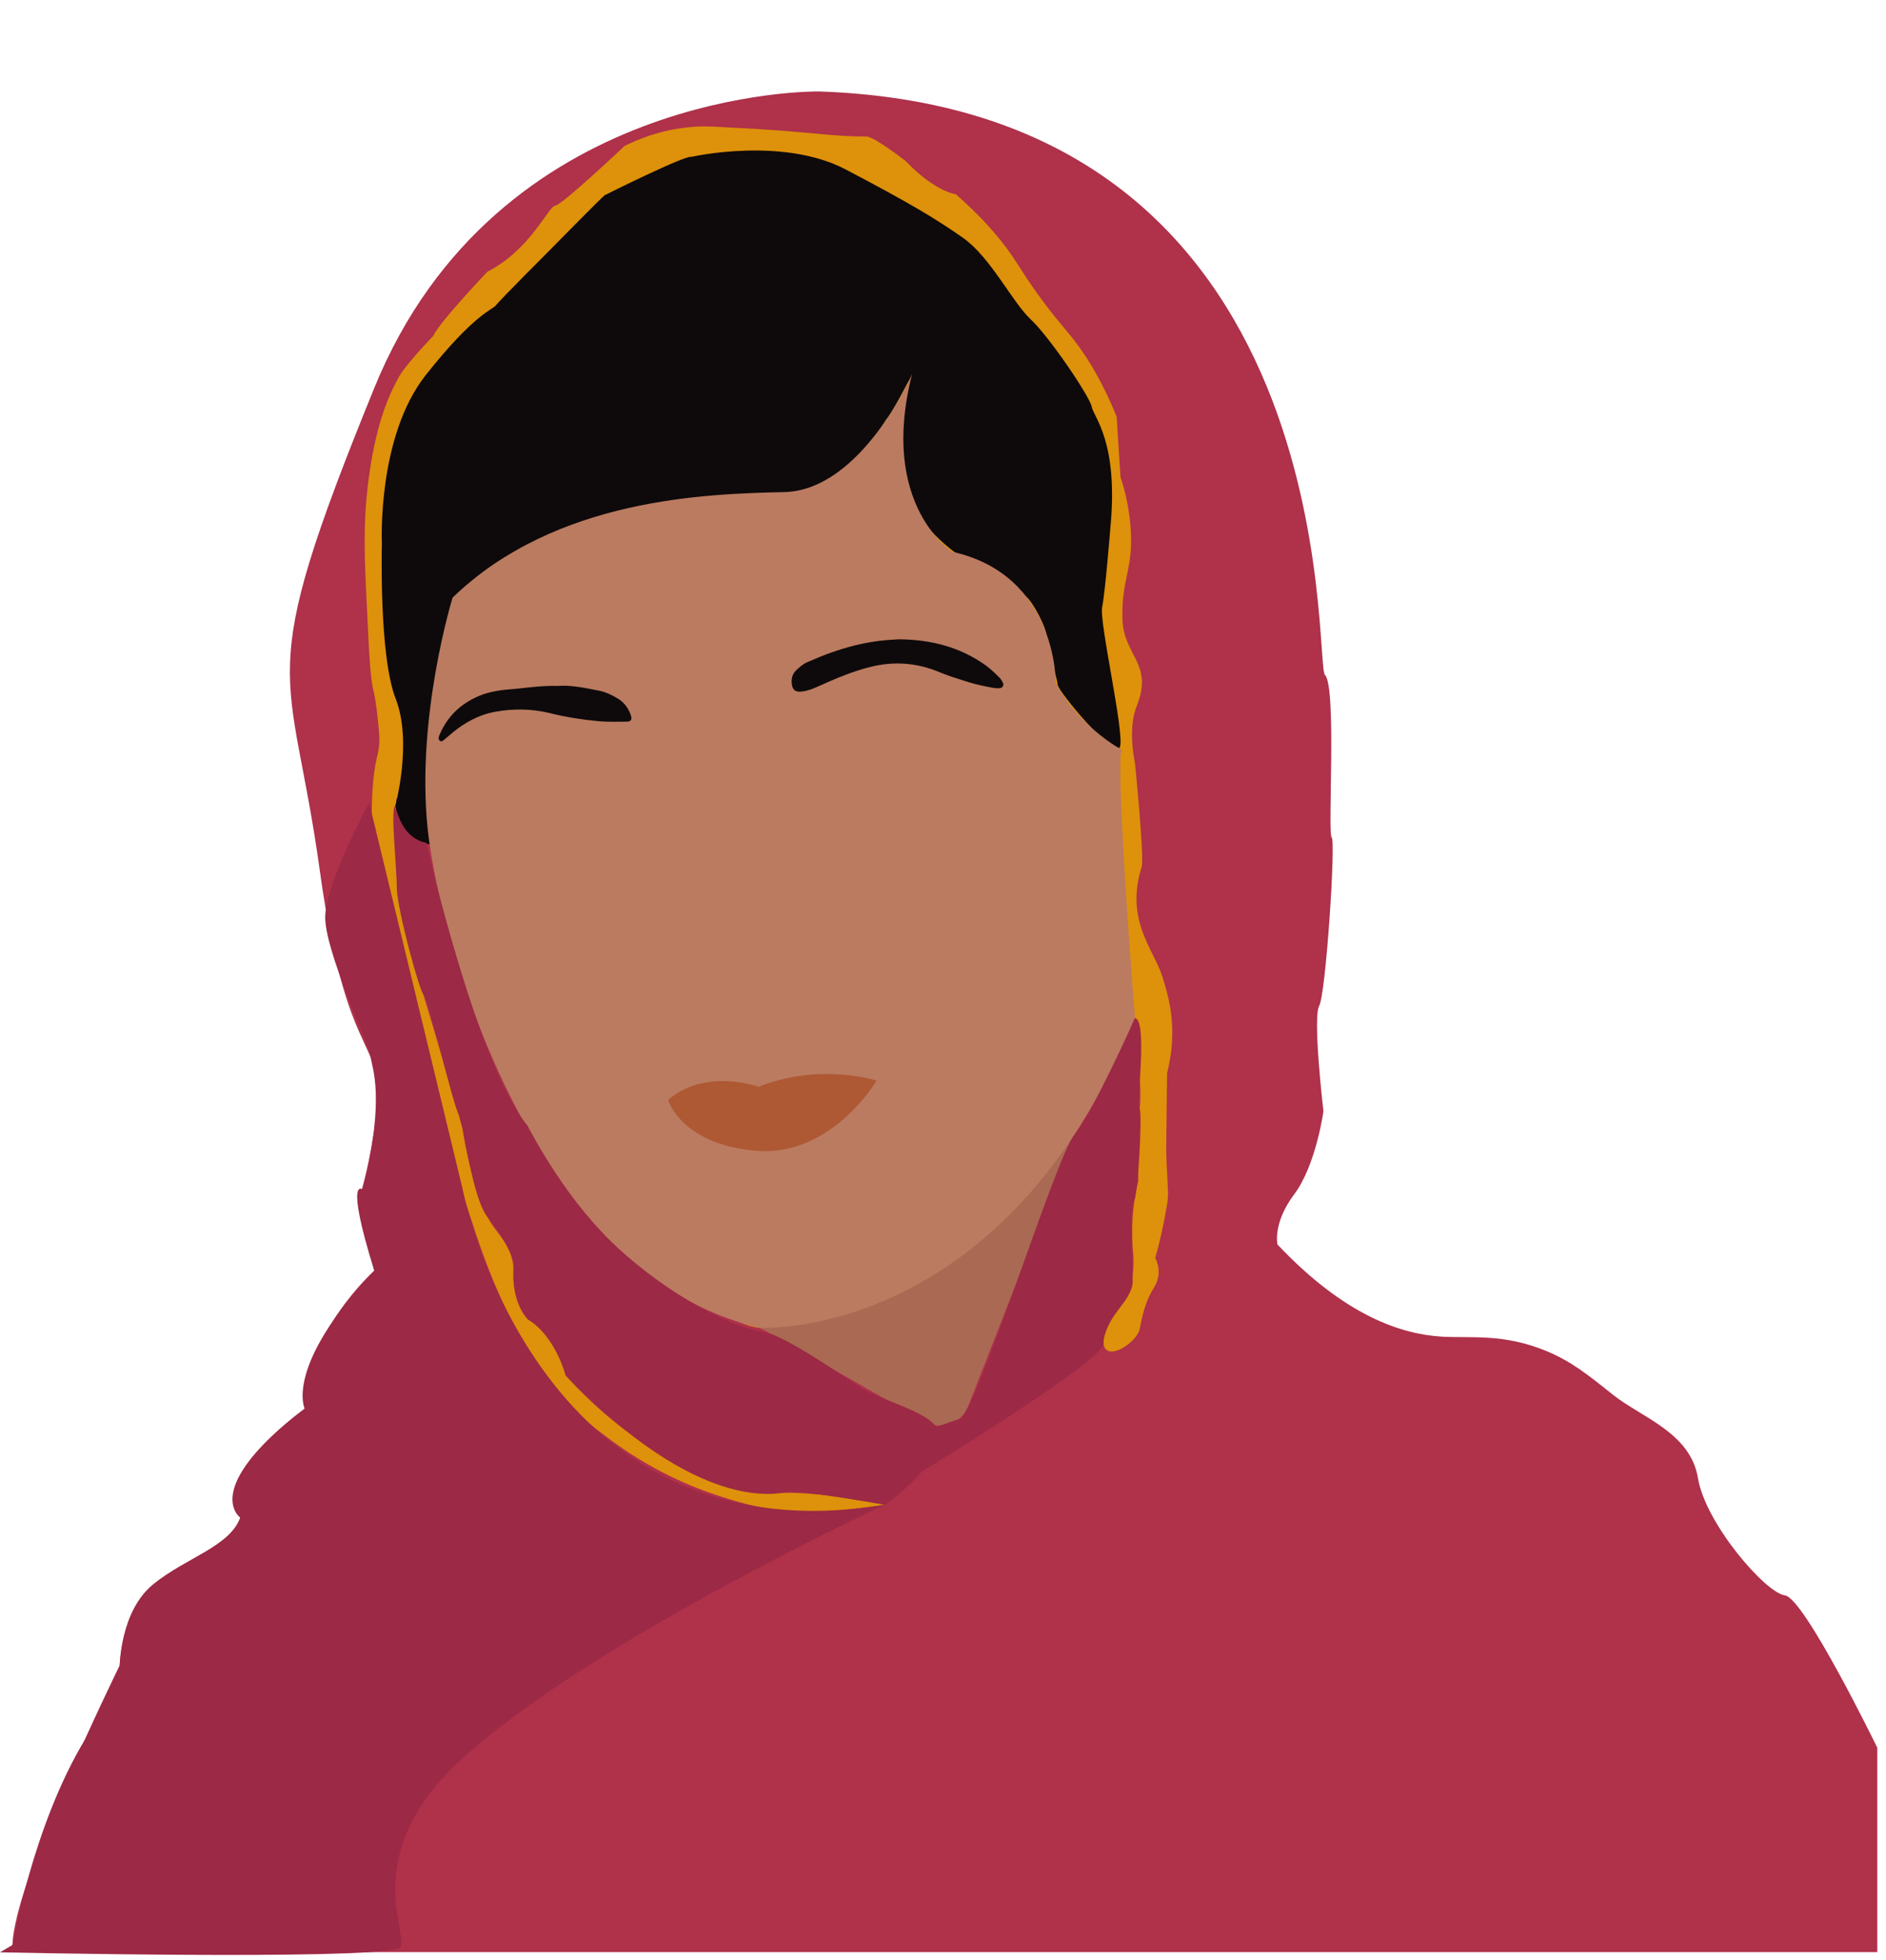 <?xml version="1.0" encoding="utf-8"?>
<!-- Generator: Adobe Illustrator 25.0.1, SVG Export Plug-In . SVG Version: 6.00 Build 0)  -->
<svg version="1.1" id="Layer_1" xmlns="http://www.w3.org/2000/svg" xmlns:xlink="http://www.w3.org/1999/xlink" x="0px" y="0px"
	 viewBox="0 0 845.5 878.7" style="enable-background:new 0 0 845.5 878.7;" xml:space="preserve">
<style type="text/css">
	.st0{fill:#AF314A;}
	.st1{fill:#DE910B;}
	.st2{fill:none;stroke:#0E0A0B;stroke-miterlimit:10;}
	.st3{fill:#0E0A0B;}
	.st4{fill:#AA6952;}
	.st5{fill:#BB7B60;}
	.st6{fill:#9C2945;}
	.st7{fill:#AE5934;}
</style>
<path class="st0" d="M367.1,41c0,0-144.2-2.3-199.3,132.9s-37.5,121.6-24.4,216.6c13.1,95,31.5,71.3,24.4,116s-9.8,16.1,0,63.1
	c0,0-31.2,27.8-31.2,61.9c0,0-44.3,31.5-28.9,48.8c0,0,4.9,5.6-35.3,27.4c0,0-16.5,9-18.8,39c0,0-50.9,103.2-47.9,128.4h835.9v-91.6
	c0,0-32.7-67.2-41.4-68.3s-35.7-32.3-39-52.6c-3.4-20.5-25.5-27.2-38.3-37.5c-11.5-9.2-18.6-14.8-29.3-19.3
	c-19.6-8.2-34.4-5.8-47.3-6.6c-18-1.1-43.3-9.2-73.6-41.3c0,0-2.3-9.4,7.5-22.5s13.1-37.2,13.1-37.2s-4.9-42-1.9-47.3
	c3-5.3,7.5-74,5.6-75.5s2.3-67.6-3-72.8C588.9,297.5,604.7,48.9,367.1,41z"/>
<path class="st0" d="M349.8,68.1c0,0-28.2-8.6-76.6,18c0,0,10.9-17.6,25.5-24.8c14.6-7.1,54.8,7.1,60.1,6c5.3-1.1,19.9-6,30,0.4
	s18.1,25.1,22.6,24.7C411.5,92.4,375.5,70,349.8,68.1z"/>
<path class="st1" d="M177.7,357.7c0,0,12.6,14.1,14.1,13.7c1.5-0.4,6,19.3,13.5,42.4c7.5,23.1,58.4,27.6,71.7,55.6
	c13.3,28,45.8,13.5,45.8,13.5s-31.7,105.9,17.8,112.4c0,0,50.5,19.9,51.1,19.7s20.8,6.6,30.6-5.4c9.8-12,17.1-32.7,25.2-40.5
	s10.9-29.5,22.5-39.6c0,0,7.9-28.7,13.1-32.3c5.3-3.6,21.8-40.2,20.3-46.2c0,0,4.9,4.7,5.4,5.4c0.6,0.8,3.4,35.9,2.1,40
	c-1.3,4.1-0.6,33-0.6,33c-0.9,3.7-1.7,8-2.2,12.7c-0.7,6.5-0.6,12.4-0.3,17.3c1.4,12.6-1.5,20.2-4.5,25c-3.5,5.4-9.4,10.9-8.6,17.8
	c0.9,8.8,15-0.2,16.3-6.6c1.6-9.3,4-14.7,6-17.8c0.6-1,2.2-3.4,2.4-6.8c0.2-3-0.7-5.5-1.5-7.1c2.4-8.4,3.9-15.8,4.9-21.8
	c0.1-0.7,0.5-2,0.7-4.6c0.4-4.9-0.4-9.3-0.7-22c0,0,0-1.3,0.4-34.4c0.9-3.6,2.1-9.2,2.3-16c0.4-12.6-2.8-22-4.3-27
	c-3.8-12.3-17-25.5-9.4-49.4c1.3-4.1-3-46.7-3-46.7s-3.4-15.2,0.8-25.5c7.6-19-5.8-22.4-6.4-38.7c-0.6-18.7,5.2-22.6,3.6-42
	c-0.8-9.4-2.8-16.9-4.5-22l-1.7-27c-7.6-18.7-15.5-30.1-21.4-37.2c-2.4-2.9-8.9-10.3-16.7-21.6c-3.4-4.9-5.2-8-6.7-10.2
	c-4.9-7.7-13.1-18.3-27.3-30.7c0,0-9.3-1.1-22.5-14.9c0,0-14.1-11-17.5-11c-17.7,0-24.3-2.3-64.2-4.2c-5.6-0.3-9.8-0.6-16.1,0.1
	c-12.3,1.3-22,5.2-28.3,8.4c0,0-27.9,26.4-31,26.7s-11,19.7-30.4,29.6c0,0-21.7,22.8-24.2,28.7c0,0-13.2,13.6-16,19.4
	c-1.7,3.5-9.2,15.7-13,44.5c-2.7,20.4-1.9,35.8-0.8,58.2c1,21.2,1.5,31.9,3.1,37.8c0.6,2.4,1.7,9.5,2.4,19.1c0.2,2.7,0,6-1,9.9
	c-3.8,15.3-3.7,52.9,5.6,82.8c8.2,26.4,10.8,47.4,14.1,58.6c6.5,22,6.7,17.8,22.3,65.1c3.1,9.5,6.5,20,12.6,34
	c5.1,11.9,8.9,20.6,15.2,30.2c5.6,8.6,15.3,20.9,31.5,32.8c20.8,16.2,40.4,24,52.9,28c9,2.8,19.5,6.1,33.8,6.7
	c18.2,0.7,39.7-3.2,39.7-3.1c0,0,0,0,0,0c-6-1.3-15.1-3-26.2-4.2c-18.3-2-22.4-0.4-32.7-1.6c-21.2-2.5-36.3-12.9-52.1-23.7
	c-8.6-5.9-20.2-15.1-32.1-28.4c0,0-4.8-18.6-16.9-25.1c0,0-7-9-6.5-20.3c0.6-12.6-8.3-18.6-11.3-25.1c-4.1-8.9-8.9-22-11.5-40
	c-1.7-5.9-4.4-15.8-8-27.9c-13.2-45.3-17.4-55.3-20.2-73.9C177.8,394,176.2,378,177.7,357.7z"/>
<path class="st2" d="M732.5,28.1"/>
<path class="st3" d="M379.8,217.3c0,0,3.4,2.3-22.5,4.5c-25.9,2.3-102.8,2.8-143.9,37.2c0,0-19.5,17.8-15.6,119.2
	c0,0-15.4,4.5-20.6-16.9c0,0,7.8-28.5,0.2-48c-7.6-19.4-6.2-69.5-6.2-69.5s-2.3-47.9,19.7-75.7s30.1-29.3,31.5-31.3
	c1.4-2,23.9-24.5,23.9-24.5s24.1-24.5,24.8-24.8c0.6-0.3,36-18,38.9-17.2c0,0,40.6-9.2,69,5.6c28.4,14.9,40.3,22,52.7,30.7
	c12.4,8.7,22.2,29,30.4,36.6s26.5,34.6,27.3,39.1c0.8,4.5,12.1,15.8,8.4,54.1c0,0-2.3,29-3.7,35.8s10.4,57.7,7.9,62.8
	s-27.9-25.3-27.9-28.2c0-2.8-4.8-16-4.8-20.8c0-4.8-6.5-16.3-9-18.3s-2.5-6.5-32.1-20c0,0-29.3-20.6-27.9-48.4
	c0,0,4.7-25.4,8.6-31.5c0,0-10,19.2-10.9,19.4C397.2,187.4,379.8,217.3,379.8,217.3z"/>
<path class="st4" d="M481.6,508.8L434,630.5c-3,7.7-12.1,10.9-19.3,6.8l-96-54.6l156-101.9"/>
<path class="st5" d="M408.9,167.7c0,0-22.7,52.1-57.3,52.9s-102.2,2.5-148.7,47.3c0,0-16.4,53.1-11.2,103.4s46.6,200.8,148.9,223.9
	c0,0,109.2,6.5,168.2-138.9c0,0-8.8-110.7-6-120.3c0,0-17.8-9-29.5-29.7c0,0,0.8-48.4-46.2-58.9
	C427.1,247.5,393.8,226.7,408.9,167.7z"/>
<path class="st3" d="M403.6,286.6c13.4,0.2,25.9,3.2,37.2,10.9c2.7,1.8,5,4,7.2,6.2c0.7,0.7,1.2,1.5,1.6,2.4
	c0.6,1.1-0.2,2.3-1.4,2.4c-1.1,0.1-2.2,0-3.3-0.2c-3.6-0.7-7.2-1.4-10.7-2.5c-4.4-1.4-8.8-2.7-13.1-4.5c-10-4.2-20.3-5-31-2.3
	c-8.1,2-15.7,5.3-23.3,8.7c-2.4,1.1-4.7,2-7.3,2.3c-3.1,0.4-4.4-0.9-4.6-4c-0.1-2.2,0.5-4.1,2.1-5.6c1.5-1.4,3.1-2.8,5-3.6
	c3.8-1.6,7.7-3.3,11.6-4.6c8.9-3.1,18.1-5.1,27.6-5.5C402,286.6,402.8,286.6,403.6,286.6z"/>
<path class="st3" d="M249.9,307.5c6.1-0.5,12.3,0.9,18.6,2.1c3,0.6,5.7,1.9,8.4,3.5c3,1.8,4.9,4.5,6,7.8c0.5,1.6-0.1,2.6-1.7,2.6
	c-4.3,0-8.6,0.2-12.9-0.2c-7.3-0.7-14.6-1.8-21.7-3.6c-8.2-2-16.5-2.1-24.7-0.6c-7.2,1.3-13.5,4.8-19.1,9.4
	c-1.1,0.9-2.2,1.9-3.3,2.8c-0.7,0.6-1.5,1.5-2.4,0.7c-0.8-0.7-0.4-1.8,0-2.7c3.5-8.2,9.4-13.8,17.6-17.3c5.2-2.2,10.8-2.8,16.4-3.2
	C237.1,308.2,243.3,307.3,249.9,307.5z"/>
<path class="st6" d="M191.1,377.8c0,0,22.8,99.7,45.3,126.7c0,0,16,31.3,36.9,51.5s49.6,37.9,70.1,41.4c7.3,1.2,29.3,15.7,41.7,24.2
	c9,6.2,33.9,11.6,35.5,20.3c2.6,14.4-23.9,32.7-23.9,32.7s-37.4-6.6-43.1-5.8c-5.6,0.8-40,9.8-100-52.2c0,0-4.5-17.5-16.9-25.1
	c0,0-8.4-7.6-6.2-25.9c0,0-3.9-10.7-11.5-19.4c-7.6-8.7-11-42.8-13.5-47c-2.5-4.2-13.8-52.7-15.5-53.2c-1.7-0.6-12.1-38.9-12.1-47.9
	s-2.9-35.3-0.8-36.8C177.1,361.3,179.3,375.5,191.1,377.8z"/>
<path class="st6" d="M139.9,405.9"/>
<path class="st6" d="M396.6,674.6c0,0-133.6,61.8-191.2,115.4c-47,43.9-19.1,81.3-27,83.6C160.7,878.7,0,875.2,0,875.2l5.6-3.3
	c0,0,9-53.5,32.7-92.4l15.4-32.8c0,0,0.1-24.4,15-36.5s34.2-16.8,39-29.9c0,0-18.3-12.7,28.9-48.8c0,0-9.4-18.8,31.2-61.9l39.4-37.5
	C207.2,532.1,238.7,700.5,396.6,674.6z"/>
<path class="st6" d="M165.5,359.8c0,0-19.1,35.5-19.7,50.7c-0.6,15.2,19.7,58,20.3,63.1c0.6,5.1,6.8,17.5-3.4,59.7
	c0,0-8.4-7.1,5.1,36.4c13.5,43.5,39.4-37.5,39.4-37.5"/>
<path class="st6" d="M508.8,456.4c0,0-19,42.6-27.2,52.4c-8.3,9.8-43.9,125-51.4,127.3c-7.5,2.3-11.3,4.5-15.4,3.8
	c-4.1-0.8-5.3,22.1-5.3,22.1s85.2-51.8,85.2-59.7s8.6-17.8,8.6-17.8s4.5-5.4,4.5-9.9s-1.5-35.3,0.4-36c1.9-0.8,4.1-40.2,2.6-42
	C509.4,494.5,514.6,457.4,508.8,456.4z"/>
<path class="st7" d="M340.1,487.2c0,0-23.7-8.7-40.6,5.9c0,0,5.9,20.1,39.7,22.8c33.7,2.7,53.8-31.5,53.8-31.5
	S367.4,476.2,340.1,487.2z"/>
</svg>
